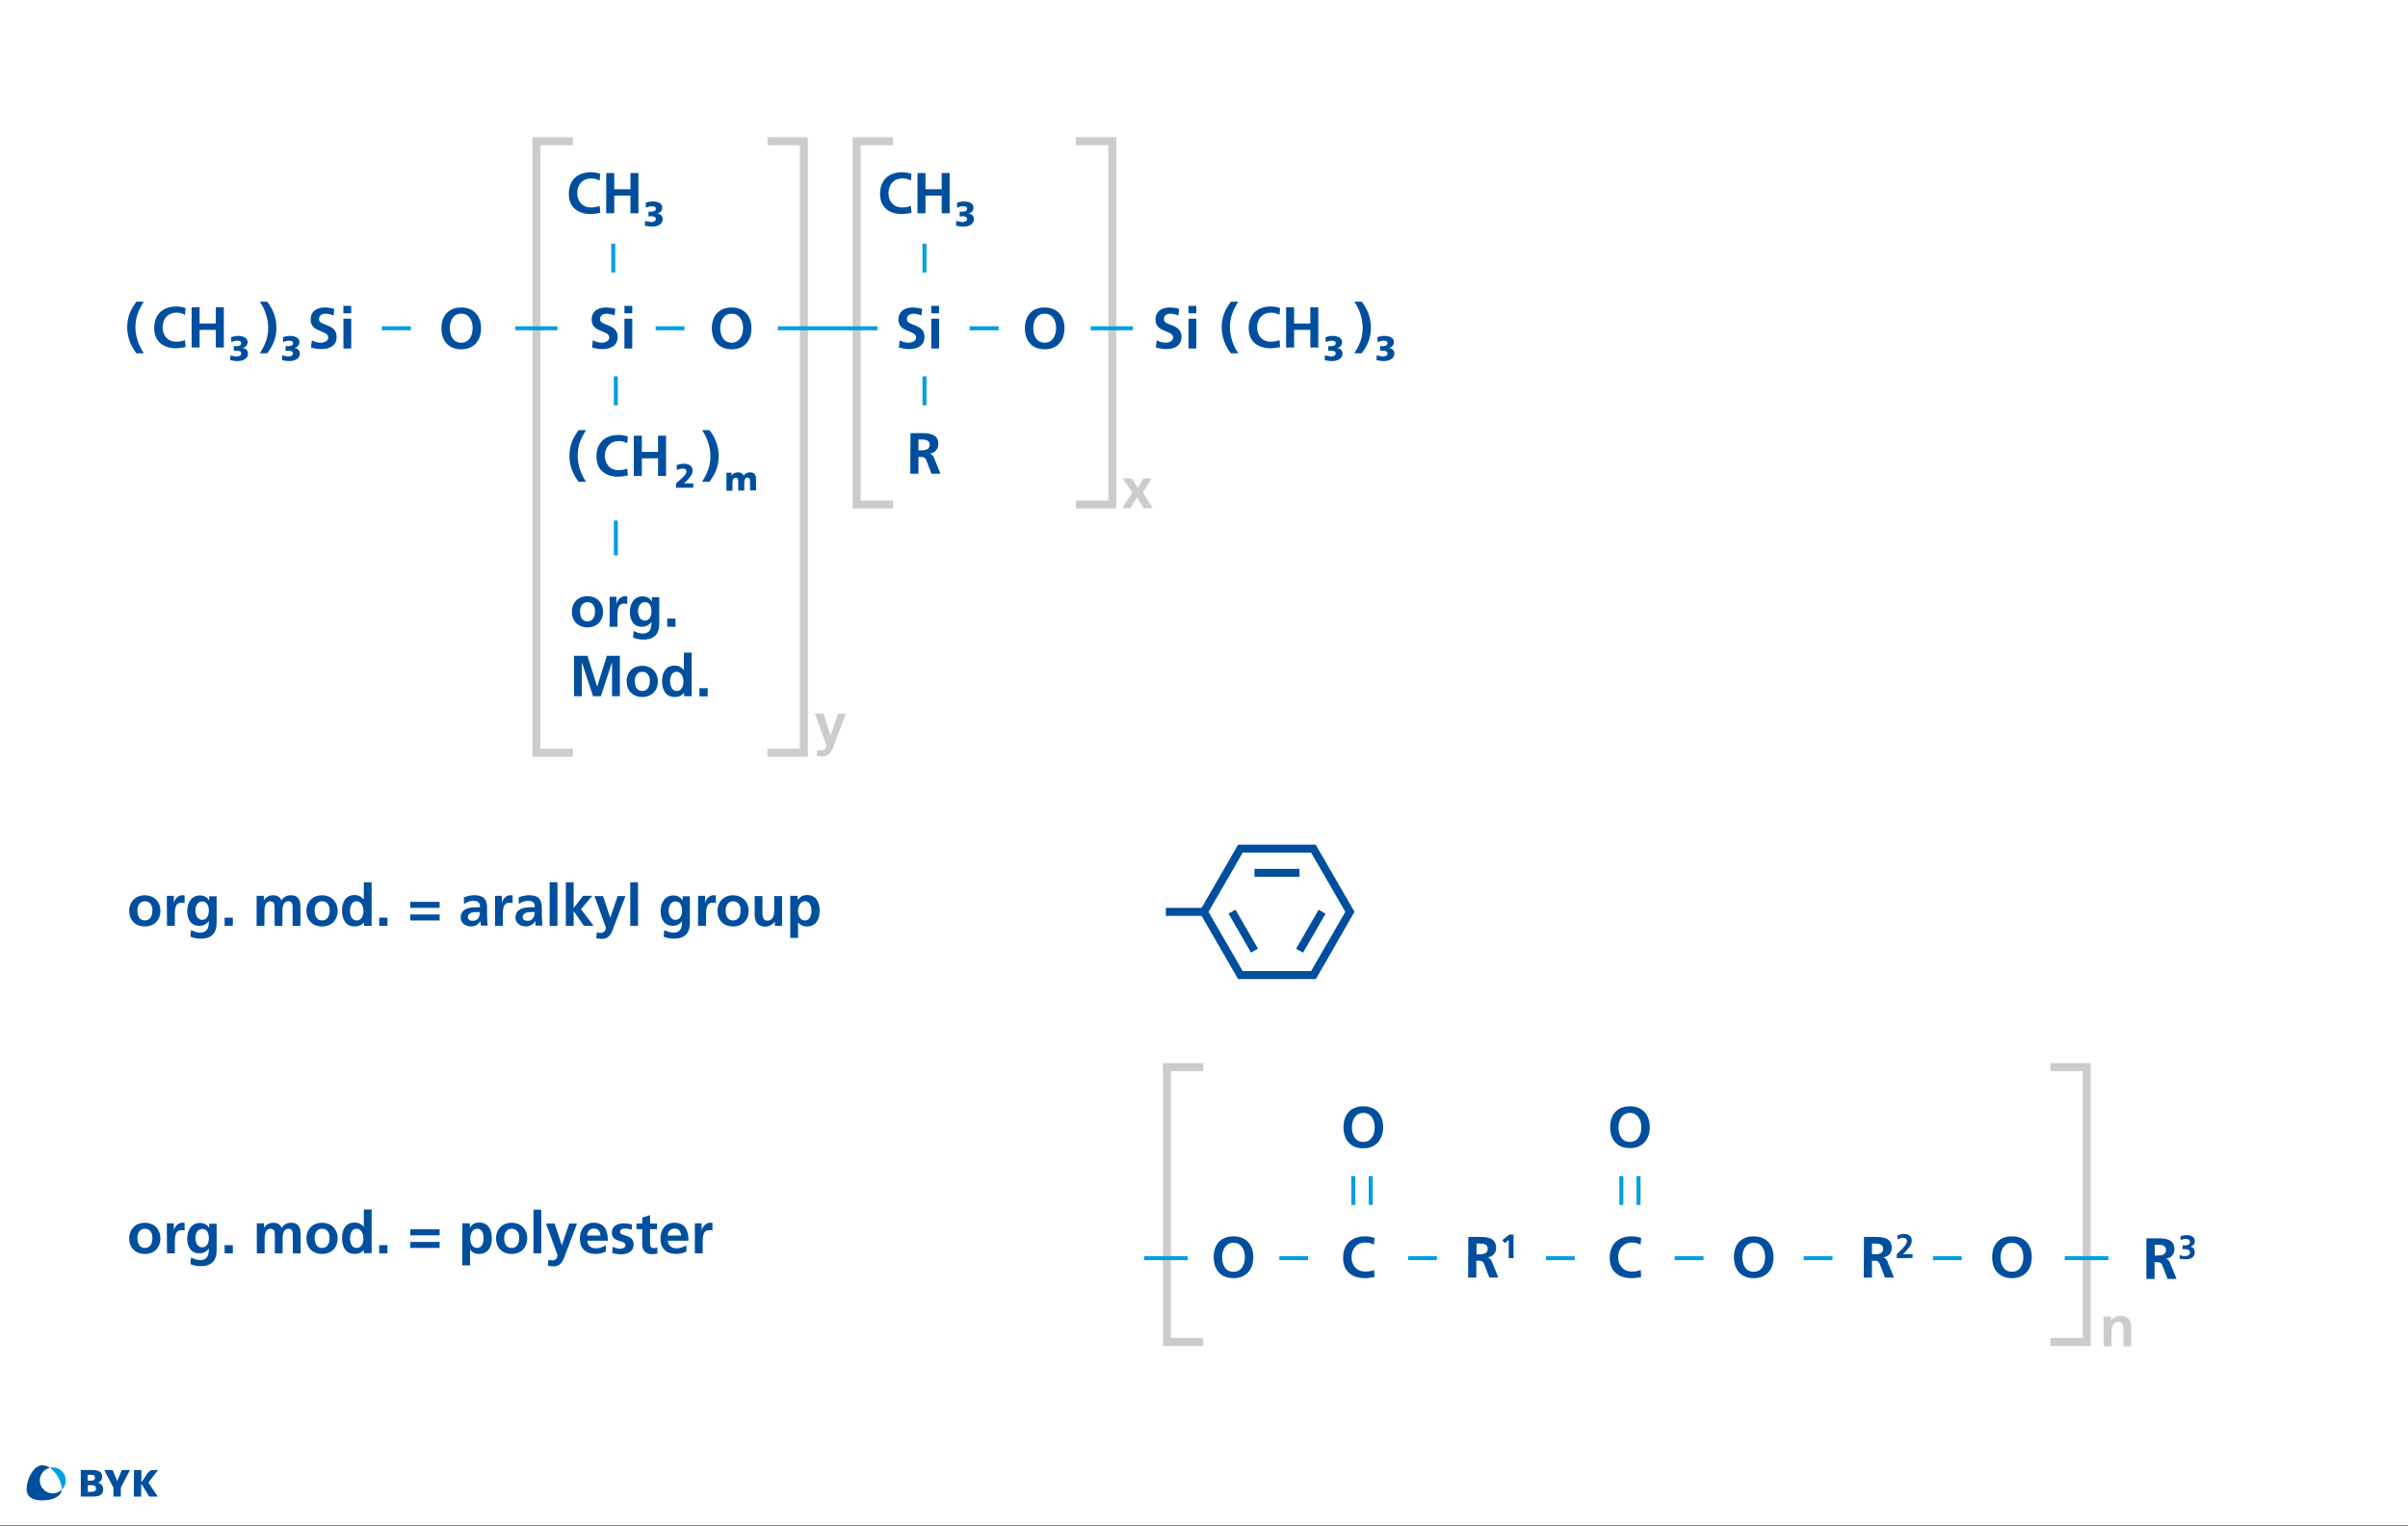<?xml version="1.0" encoding="UTF-8"?>
<svg xmlns="http://www.w3.org/2000/svg" xmlns:xlink="http://www.w3.org/1999/xlink" version="1.1" id="Eintritt_Defoamer" x="0px" y="0px" viewBox="0 0 1203.9 763" style="enable-background:new 0 0 1203.9 763;" xml:space="preserve">
<rect x="0" y="0" width="1203.9" height="763" fill="#333333" stroke="none"/>
<style type="text/css">
	.st0{fill:#FFFFFF;}
	.st1{fill:#004E9E;}
	.st2{opacity:0.2;enable-background:new    ;}
	.st3{fill:#009EE3;}
	.st4{opacity:0.2;}
	.st5{fill:none;}
	.st6{fill:#004F9E;}
	.st7{fill:#009EE2;}
</style>
<g>
	<rect y="0" class="st0" width="1204.7" height="762.5"></rect>
</g>
<g>
	<rect x="33.5" y="39.1" class="st0" width="703.4" height="353.3"></rect>
</g>
<g>
	<rect x="33.5" y="407.5" class="st0" width="703.4" height="93"></rect>
</g>
<g>
	<rect x="33.5" y="514.7" class="st0" width="1088.9" height="172.5"></rect>
</g>
<g>
	<path class="st1" d="M72.4,611.2c4.4,0,7.8,3,7.8,7.9c0,4.3-2.9,7.7-7.8,7.7s-7.8-3.4-7.8-7.7C64.6,614.2,68,611.2,72.4,611.2z    M72.4,623.8c3,0,3.8-2.7,3.8-5.2c0-2.3-1.2-4.4-3.8-4.4c-2.5,0-3.7,2.2-3.7,4.4C68.7,621.1,69.5,623.8,72.4,623.8z"></path>
	<path class="st1" d="M83.4,611.5h3.5v3.4H87c0.2-1.4,1.8-3.7,4.1-3.7c0.4,0,0.8,0,1.2,0.1v3.9c-0.3-0.2-1-0.3-1.7-0.3   c-3.2,0-3.2,3.9-3.2,6.1v5.5h-3.9L83.4,611.5L83.4,611.5z"></path>
	<path class="st1" d="M108.3,611.5V625c0,4.1-1.6,7.9-7.9,7.9c-1.5,0-3.3-0.2-5.2-1l0.3-3.3c1.2,0.6,3.1,1.3,4.4,1.3   c4.3,0,4.5-3.2,4.5-5.8h-0.1c-0.7,1.3-2.5,2.4-4.6,2.4c-4.4,0-6.1-3.5-6.1-7.5c0-3.6,1.9-7.7,6.3-7.7c2,0,3.5,0.7,4.6,2.4h0.1v-2   h3.7C108.3,611.7,108.3,611.5,108.3,611.5z M104.4,618.9c0-2.6-1-4.6-3.2-4.6c-2.6,0-3.5,2.4-3.5,4.7c0,2,1.1,4.5,3.3,4.5   C103.4,623.5,104.4,621.4,104.4,618.9z"></path>
	<path class="st1" d="M112.3,622.4h4.1v4.1h-4.1V622.4z"></path>
	<path class="st1" d="M128.4,611.5h3.6v2.1h0.1c1.2-1.8,3-2.4,4.4-2.4c2.1,0,3.6,0.8,4.4,2.6c0.9-1.8,2.8-2.6,4.7-2.6   c3.7,0,4.7,2.5,4.7,5.9v9.4h-3.9v-8.9c0-1.4,0-3.4-2.2-3.4c-2.6,0-2.9,3.1-2.9,5v7.3h-3.9v-8.9c0-1.4,0-3.4-2.2-3.4   c-2.6,0-2.9,3.1-2.9,5v7.3h-3.9L128.4,611.5L128.4,611.5z"></path>
	<path class="st1" d="M161,611.2c4.4,0,7.8,3,7.8,7.9c0,4.3-2.9,7.7-7.8,7.7c-4.9,0-7.8-3.4-7.8-7.7   C153.2,614.2,156.6,611.2,161,611.2z M161,623.8c3,0,3.8-2.7,3.8-5.2c0-2.3-1.2-4.4-3.8-4.4c-2.5,0-3.7,2.2-3.7,4.4   C157.3,621.1,158.1,623.8,161,623.8z"></path>
	<path class="st1" d="M181.9,624.8L181.9,624.8c-1.2,1.5-2.8,2-4.6,2c-4.6,0-6.3-3.8-6.3-7.9c0-4.1,1.7-7.8,6.3-7.8   c1.9,0,3.3,0.7,4.5,2.1h0.1v-8.6h3.9v21.8H182L181.9,624.8L181.9,624.8z M178.3,623.8c2.6,0,3.4-2.7,3.4-4.8s-1-4.8-3.5-4.8   S175,617,175,619S175.7,623.8,178.3,623.8z"></path>
	<path class="st1" d="M189.6,622.4h4.1v4.1h-4.1V622.4z"></path>
	<path class="st1" d="M219.8,617.5h-14.7v-3h14.7V617.5z M219.8,623.8h-14.7v-3h14.7V623.8z"></path>
	<path class="st1" d="M231.2,611.5h3.7v2.1h0.1c0.9-1.5,2.3-2.5,4.6-2.5c4.6,0,6.3,3.7,6.3,7.8s-1.7,7.9-6.4,7.9   c-1.7,0-3-0.4-4.4-2.1H235v7.8h-3.9L231.2,611.5L231.2,611.5z M235.1,619c0,2.1,0.8,4.8,3.4,4.8c2.6,0,3.3-2.8,3.3-4.8   s-0.7-4.8-3.2-4.8S235.1,616.9,235.1,619z"></path>
	<path class="st1" d="M255.8,611.2c4.4,0,7.8,3,7.8,7.9c0,4.3-2.9,7.7-7.8,7.7c-4.9,0-7.8-3.4-7.8-7.7   C248,614.2,251.4,611.2,255.8,611.2z M255.8,623.8c3,0,3.8-2.7,3.8-5.2c0-2.3-1.2-4.4-3.8-4.4c-2.5,0-3.7,2.2-3.7,4.4   C252,621.1,252.8,623.8,255.8,623.8z"></path>
	<path class="st1" d="M266.7,604.7h3.9v21.8h-3.9V604.7z"></path>
	<path class="st1" d="M280.9,622.5L280.9,622.5l3.7-10.9h3.9l-5.6,14.8c-1.2,3.3-2.1,6.6-6.2,6.6c-0.9,0-1.9-0.1-2.8-0.4l0.3-2.9   c0.5,0.2,1,0.3,2,0.3c1.6,0,2.5-1.1,2.5-2.7l-5.7-15.7h4.3L280.9,622.5z"></path>
	<path class="st1" d="M302.8,625.6c-1.4,0.8-3,1.2-5.1,1.2c-4.9,0-7.8-2.8-7.8-7.7c0-4.3,2.3-7.9,6.9-7.9c5.5,0,7.1,3.8,7.1,9h-10.3   c0.2,2.4,1.9,3.8,4.3,3.8c1.9,0,3.5-0.7,5-1.5v3.1L302.8,625.6L302.8,625.6z M300.2,617.6c-0.1-1.9-1-3.5-3.2-3.5s-3.3,1.5-3.5,3.5   H300.2z"></path>
	<path class="st1" d="M315.8,614.7c-1.2-0.4-2.1-0.6-3.5-0.6c-1,0-2.3,0.4-2.3,1.7c0,2.4,6.8,0.9,6.8,6.3c0,3.5-3.1,4.9-6.3,4.9   c-1.5,0-3-0.3-4.4-0.6l0.2-3.2c1.2,0.6,2.5,1,3.8,1c1,0,2.6-0.4,2.6-1.8c0-2.9-6.8-0.9-6.8-6.3c0-3.2,2.8-4.6,5.9-4.6   c1.8,0,3,0.3,4.2,0.6L315.8,614.7z"></path>
	<path class="st1" d="M321.1,614.4h-2.9v-2.8h2.9v-3l3.9-1.2v4.2h3.5v2.8H325v7c0,1.3,0.3,2.5,1.8,2.5c0.7,0,1.4-0.1,1.8-0.4   l0.1,3.1c-0.8,0.2-1.7,0.3-2.9,0.3c-3,0-4.7-1.9-4.7-4.8L321.1,614.4L321.1,614.4z"></path>
	<path class="st1" d="M343.1,625.6c-1.4,0.8-3,1.2-5.1,1.2c-4.9,0-7.8-2.8-7.8-7.7c0-4.3,2.3-7.9,6.9-7.9c5.5,0,7.1,3.8,7.1,9h-10.3   c0.2,2.4,1.9,3.8,4.3,3.8c1.9,0,3.5-0.7,5-1.5v3.1L343.1,625.6L343.1,625.6z M340.5,617.6c-0.1-1.9-1-3.5-3.2-3.5s-3.3,1.5-3.5,3.5   H340.5z"></path>
	<path class="st1" d="M347.3,611.5h3.5v3.4h0.1c0.2-1.4,1.8-3.7,4.1-3.7c0.4,0,0.8,0,1.2,0.1v3.9c-0.3-0.2-1-0.3-1.7-0.3   c-3.2,0-3.2,3.9-3.2,6.1v5.5h-3.9v-15H347.3z"></path>
</g>
<g>
	<g>
		<path class="st1" d="M455.7,106.4c-1.5,0.3-3.1,0.5-4.6,0.6c-6.5,0-11.1-3.3-11.1-10.1s4.2-10.8,11.1-10.8c1.6,0,3.1,0.3,4.6,0.8    l-0.3,3.4c-1.3-0.8-2.9-1.2-4.4-1.1c-4.2,0-6.8,3.2-6.8,7.3s2.5,7.2,6.8,7.2c1.5,0,3-0.2,4.4-0.8L455.7,106.4z"></path>
	</g>
	<g>
		<path class="st1" d="M458.7,86.5h4v8.1h8.1v-8.1h4v20.1h-4v-8.8h-8.1v8.8h-4V86.5z"></path>
	</g>
	<g>
		<path class="st1" d="M478.4,101.4c1.2-0.5,2.4-0.7,3.7-0.7c1.8,0,4.6,0.7,4.6,3c0.1,1.5-1,2.7-2.4,3v0.1c1.4,0,2.6,1.2,2.6,2.6    c0,0.1,0,0.1,0,0.2c0,2.7-2.9,3.7-5.3,3.7c-1.2,0-2.4-0.2-3.6-0.5l0.1-2.4c1,0.3,2,0.5,3.1,0.6c1.1,0,2.3-0.5,2.3-1.5    s-1-1.4-2.1-1.4c-0.5,0-1.1,0-1.6,0.1v-2.4h1.7c0.8,0,2-0.4,2-1.4s-0.8-1.3-1.8-1.3c-1.1,0-2.2,0.2-3.1,0.8L478.4,101.4z"></path>
	</g>
</g>
<g>
	<path class="st1" d="M307.3,157.7c-1.3-0.5-2.7-0.9-4.1-0.9s-3.2,0.6-3.2,2.8c0,3.5,8.8,2,8.8,8.8c0,4.4-3.5,6.1-7.6,6.1   c-1.8,0-3.5-0.3-5.2-0.8l0.4-3.6c1.4,0.8,3,1.2,4.6,1.2c1.5,0,3.6-0.8,3.6-2.6c0-3.8-8.8-2.3-8.8-8.9c0-4.5,3.5-6.1,7-6.1   c1.6,0,3.2,0.2,4.8,0.7L307.3,157.7z"></path>
</g>
<g>
	<path class="st1" d="M312.2,152.9h3.9v3.7h-3.9V152.9z M312.2,159.3h3.9v14.9h-3.9V159.3z"></path>
</g>
<g>
	<path class="st1" d="M460.7,157.7c-1.3-0.5-2.7-0.9-4.1-0.9s-3.2,0.6-3.2,2.8c0,3.5,8.8,2,8.8,8.8c0,4.4-3.5,6.1-7.6,6.1   c-1.8,0-3.5-0.3-5.2-0.8l0.4-3.6c1.4,0.8,3,1.2,4.6,1.2c1.5,0,3.6-0.8,3.6-2.6c0-3.8-8.8-2.3-8.8-8.9c0-4.5,3.5-6.1,7-6.1   c1.6,0,3.2,0.2,4.8,0.7L460.7,157.7z"></path>
</g>
<g>
	<path class="st1" d="M465.6,152.9h3.9v3.7h-3.9V152.9z M465.6,159.3h3.9v14.9h-3.9V159.3z"></path>
</g>
<g>
	<path class="st1" d="M365.8,153.7c6.3,0,9.9,4.3,9.9,10.4s-3.5,10.5-9.9,10.5s-9.9-4.3-9.9-10.5S359.4,153.7,365.8,153.7z    M365.8,171.3c4.1,0,5.7-3.7,5.7-7.3s-1.6-7.2-5.7-7.2s-5.7,3.6-5.7,7.2S361.6,171.3,365.8,171.3L365.8,171.3z"></path>
</g>
<g>
	<path class="st1" d="M522.3,153.7c6.3,0,9.9,4.3,9.9,10.4s-3.5,10.5-9.9,10.5s-9.9-4.3-9.9-10.5S515.9,153.7,522.3,153.7z    M522.3,171.3c4.1,0,5.7-3.7,5.7-7.3s-1.6-7.2-5.7-7.2s-5.7,3.6-5.7,7.2S518.1,171.3,522.3,171.3L522.3,171.3z"></path>
</g>
<g class="st2">
	<path d="M561.3,239.1h4.6l2.9,4.8l2.9-4.8h4.1l-4.4,7.1l5,7.8h-4.6l-3.3-5.5l-3.3,5.5H561l5.1-7.8L561.3,239.1z"></path>
</g>
<g>
	<path class="st1" d="M640,173.5c-1.5,0.3-3.1,0.5-4.6,0.6c-6.5,0-11.1-3.3-11.1-10.1s4.2-10.8,11.1-10.8c1.6,0,3.1,0.3,4.6,0.8   l-0.3,3.4c-1.3-0.8-2.9-1.2-4.4-1.1c-4.2,0-6.8,3.2-6.8,7.3s2.5,7.2,6.8,7.2c1.5,0,3-0.2,4.4-0.8L640,173.5z"></path>
</g>
<g>
	<path class="st1" d="M643,153.6h4v8.1h8.1v-8.1h4v20.1h-4v-8.8H647v8.8h-4V153.6z"></path>
</g>
<g>
	<path class="st1" d="M662.7,168.6c1.2-0.5,2.4-0.7,3.7-0.7c1.8,0,4.6,0.7,4.6,3c0.1,1.5-1,2.7-2.4,3v0.1c1.4,0,2.6,1.2,2.6,2.6   c0,0.1,0,0.1,0,0.2c0,2.7-2.9,3.7-5.3,3.7c-1.2,0-2.4-0.2-3.6-0.5l0.1-2.4c1,0.3,2,0.5,3.1,0.6c1.1,0,2.3-0.5,2.3-1.5   s-1-1.4-2.1-1.4c-0.5,0-1.1,0-1.6,0.1V173h1.7c0.8,0,2-0.4,2-1.4s-0.8-1.3-1.8-1.3c-1.1,0-2.2,0.2-3.1,0.8L662.7,168.6z"></path>
</g>
<g>
	<path class="st1" d="M688.6,168.6c1.2-0.5,2.4-0.7,3.7-0.7c1.8,0,4.6,0.7,4.6,3c0.1,1.5-1,2.7-2.4,3v0.1c1.4,0,2.6,1.2,2.6,2.6   c0,0.1,0,0.1,0,0.2c0,2.7-2.9,3.7-5.3,3.7c-1.2,0-2.4-0.2-3.6-0.5l0.1-2.4c1,0.3,2,0.5,3.1,0.6c1.1,0,2.3-0.5,2.3-1.5   s-1-1.4-2.1-1.4c-0.5,0-1.1,0-1.6,0.1V173h1.7c0.8,0,2-0.4,2-1.4s-0.8-1.3-1.8-1.3c-1.1,0-2.2,0.2-3.1,0.8L688.6,168.6z"></path>
</g>
<g>
	<path class="st1" d="M589.2,157.7c-1.3-0.5-2.7-0.9-4.1-0.9c-1.4,0-3.2,0.6-3.2,2.8c0,3.5,8.8,2,8.8,8.8c0,4.4-3.5,6.1-7.6,6.1   c-1.8,0-3.5-0.3-5.2-0.8l0.4-3.6c1.4,0.8,3,1.2,4.6,1.2c1.5,0,3.6-0.8,3.6-2.6c0-3.8-8.8-2.3-8.8-8.9c0-4.5,3.5-6.1,7-6.1   c1.6,0,3.2,0.2,4.8,0.7L589.2,157.7z"></path>
</g>
<g>
	<path class="st1" d="M594.2,152.9h3.9v3.7h-3.9V152.9z M594.2,159.3h3.9v14.9h-3.9V159.3z"></path>
</g>
<g>
	<path class="st1" d="M619.1,150.8c-2.5,4-4.2,7.6-4.2,12.9c0.1,4.6,1.6,9.1,4.2,12.9h-3.7c-2.9-3.7-4.6-8.2-4.6-12.9   c0-5.3,1.7-9,4.6-12.9H619.1z"></path>
</g>
<g>
	<path class="st1" d="M677.1,176.6c2.5-4,4.2-7.6,4.2-12.9c-0.1-4.6-1.6-9.1-4.2-12.9h3.7c2.9,3.7,4.6,8.2,4.6,12.9   c0,5.3-1.7,9-4.6,12.9H677.1z"></path>
</g>
<g>
	<path class="st1" d="M92.8,173.5c-1.5,0.3-3.1,0.5-4.6,0.6c-6.5,0-11.1-3.3-11.1-10.1s4.2-10.8,11.1-10.8c1.6,0,3.1,0.3,4.6,0.8   l-0.3,3.4c-1.3-0.8-2.9-1.2-4.4-1.1c-4.2,0-6.8,3.2-6.8,7.3s2.5,7.2,6.8,7.2c1.5,0,3-0.2,4.4-0.8L92.8,173.5z"></path>
</g>
<g>
	<path class="st1" d="M95.8,153.6h4v8.1h8.1v-8.1h4v20.1h-4v-8.8h-8.1v8.8h-4V153.6z"></path>
</g>
<g>
	<path class="st1" d="M115.5,168.6c1.2-0.5,2.4-0.7,3.7-0.7c1.8,0,4.6,0.7,4.6,3c0.1,1.5-1,2.7-2.4,3v0.1c1.4,0,2.6,1.2,2.6,2.6   c0,0.1,0,0.1,0,0.2c0,2.7-2.9,3.7-5.3,3.7c-1.2,0-2.4-0.2-3.6-0.5l0.1-2.4c1,0.3,2,0.5,3.1,0.6c1.1,0,2.3-0.5,2.3-1.5   s-1-1.4-2.1-1.4c-0.5,0-1.1,0-1.6,0.1V173h1.7c0.8,0,2-0.4,2-1.4s-0.8-1.3-1.8-1.3c-1.1,0-2.2,0.2-3.1,0.8L115.5,168.6z"></path>
</g>
<g>
	<path class="st1" d="M141.4,168.6c1.2-0.5,2.4-0.7,3.7-0.7c1.8,0,4.6,0.7,4.6,3c0.1,1.5-1,2.7-2.4,3v0.1c1.4,0,2.6,1.2,2.6,2.6   c0,0.1,0,0.1,0,0.2c0,2.7-2.9,3.7-5.3,3.7c-1.2,0-2.4-0.2-3.6-0.5l0.1-2.4c1,0.3,2,0.5,3.1,0.6c1.1,0,2.3-0.5,2.3-1.5   s-1-1.4-2.1-1.4c-0.5,0-1.1,0-1.6,0.1V173h1.7c0.8,0,2-0.4,2-1.4s-0.8-1.3-1.8-1.3c-1.1,0-2.2,0.2-3.1,0.8L141.4,168.6z"></path>
</g>
<g>
	<path class="st1" d="M71.9,150.8c-2.5,4-4.2,7.6-4.2,12.9c0.1,4.6,1.6,9.1,4.2,12.9h-3.7c-2.9-3.7-4.6-8.2-4.6-12.9   c0-5.3,1.7-9,4.6-12.9H71.9z"></path>
</g>
<g>
	<path class="st1" d="M129.9,176.6c2.5-4,4.2-7.6,4.2-12.9c-0.1-4.6-1.6-9.1-4.2-12.9h3.7c2.9,3.7,4.6,8.2,4.6,12.9   c0,5.3-1.7,9-4.6,12.9H129.9z"></path>
</g>
<g>
	<path class="st1" d="M313.9,237.7c-1.5,0.3-3.1,0.5-4.6,0.6c-6.5,0-11.1-3.3-11.1-10.1s4.2-10.8,11.1-10.8c1.6,0,3.1,0.3,4.6,0.8   l-0.3,3.4c-1.3-0.8-2.9-1.2-4.4-1.1c-4.2,0-6.8,3.2-6.8,7.3s2.5,7.2,6.8,7.2c1.5,0,3-0.2,4.4-0.8L313.9,237.7z"></path>
</g>
<g>
	<path class="st1" d="M316.9,217.8h4v8.1h8.1v-8.1h4v20.1h-4v-8.8h-8.1v8.8h-4V217.8z"></path>
</g>
<g>
	<path class="st1" d="M293,215c-2.5,4-4.2,7.6-4.2,12.9c0.1,4.6,1.6,9.1,4.2,12.9h-3.7c-2.9-3.7-4.6-8.2-4.6-12.9   c0-5.3,1.7-9,4.6-12.9H293z"></path>
</g>
<g>
	<path class="st1" d="M351,240.8c2.5-4,4.2-7.6,4.2-12.9c-0.1-4.6-1.6-9.1-4.2-12.9h3.7c2.9,3.7,4.6,8.2,4.6,12.9   c0,5.3-1.7,9-4.6,12.9H351z"></path>
</g>
<g class="st2">
	<polygon points="446.5,254.2 426.3,254.2 426.3,68.6 446.5,68.6 446.5,72.6 430.3,72.6 430.3,250.2 446.5,250.2  "></polygon>
</g>
<g class="st2">
	<polygon points="558.1,254.2 537.9,254.2 537.9,250.2 554.1,250.2 554.1,72.6 537.9,72.6 537.9,68.6 558.1,68.6  "></polygon>
</g>
<g class="st2">
	<polygon points="286.4,378.3 266.2,378.3 266.2,68.6 286.4,68.6 286.4,72.6 270.2,72.6 270.2,374.3 286.4,374.3  "></polygon>
</g>
<g class="st2">
	<polygon points="403.9,378.3 383.7,378.3 383.7,374.3 399.9,374.3 399.9,72.6 383.7,72.6 383.7,68.6 403.9,68.6  "></polygon>
</g>
<g>
	<rect x="327.8" y="163.1" class="st3" width="14.4" height="2"></rect>
</g>
<g>
	<rect x="639.6" y="627.9" class="st3" width="14.4" height="2"></rect>
</g>
<g>
	<rect x="837.3" y="627.9" class="st3" width="14.4" height="2"></rect>
</g>
<g>
	<rect x="675.6" y="587.9" class="st3" width="2" height="14.4"></rect>
</g>
<g>
	<rect x="684.3" y="587.9" class="st3" width="2" height="14.4"></rect>
</g>
<g>
	<rect x="809.6" y="587.9" class="st3" width="2" height="14.4"></rect>
</g>
<g>
	<rect x="818.2" y="587.9" class="st3" width="2" height="14.4"></rect>
</g>
<g>
	<rect x="484.8" y="163.1" class="st3" width="14.5" height="2"></rect>
</g>
<g>
	<path class="st1" d="M166.8,157.7c-1.3-0.5-2.7-0.9-4.1-0.9c-1.4,0-3.2,0.6-3.2,2.8c0,3.5,8.8,2,8.8,8.8c0,4.4-3.5,6.1-7.6,6.1   c-1.8,0-3.5-0.3-5.2-0.8l0.4-3.6c1.4,0.8,3,1.2,4.6,1.2c1.5,0,3.6-0.8,3.6-2.6c0-3.8-8.8-2.3-8.8-8.9c0-4.5,3.5-6.1,7-6.1   c1.6,0,3.2,0.2,4.8,0.7L166.8,157.7z"></path>
</g>
<g>
	<path class="st1" d="M171.7,152.9h3.9v3.7h-3.9V152.9z M171.7,159.3h3.9v14.9h-3.9V159.3z"></path>
</g>
<g>
	<path class="st1" d="M230.6,153.7c6.3,0,9.9,4.3,9.9,10.4s-3.5,10.5-9.9,10.5s-9.9-4.3-9.9-10.5S224.2,153.7,230.6,153.7z    M230.6,171.3c4.1,0,5.7-3.7,5.7-7.3s-1.6-7.2-5.7-7.2s-5.7,3.6-5.7,7.2S226.4,171.3,230.6,171.3L230.6,171.3z"></path>
</g>
<g>
	<rect x="190.9" y="163.1" class="st3" width="14.5" height="2"></rect>
</g>
<g>
	<rect x="461.2" y="121.8" class="st3" width="2" height="14.4"></rect>
</g>
<g>
	<g>
		<path class="st1" d="M300.1,106.4c-1.5,0.3-3.1,0.5-4.6,0.6c-6.5,0-11.1-3.3-11.1-10.1s4.2-10.8,11.1-10.8c1.6,0,3.1,0.3,4.6,0.8    l-0.3,3.4c-1.3-0.8-2.9-1.2-4.4-1.1c-4.2,0-6.8,3.2-6.8,7.3s2.5,7.2,6.8,7.2c1.5,0,3-0.2,4.4-0.8L300.1,106.4z"></path>
	</g>
	<g>
		<path class="st1" d="M303.1,86.5h4v8.1h8.1v-8.1h4v20.1h-4v-8.8h-8.1v8.8h-4V86.5z"></path>
	</g>
	<g>
		<path class="st1" d="M322.8,101.4c1.2-0.5,2.4-0.7,3.7-0.7c1.8,0,4.6,0.7,4.6,3c0.1,1.5-1,2.7-2.4,3v0.1c1.4,0,2.6,1.2,2.6,2.6    c0,0.1,0,0.1,0,0.2c0,2.7-2.9,3.7-5.3,3.7c-1.2,0-2.4-0.2-3.6-0.5l0.1-2.4c1,0.3,2,0.5,3.1,0.6c1.1,0,2.3-0.5,2.3-1.5    s-1-1.4-2.1-1.4c-0.5,0-1.1,0-1.6,0.1v-2.4h1.7c0.8,0,2-0.4,2-1.4s-0.8-1.3-1.8-1.3c-1.1,0-2.2,0.2-3.1,0.8L322.8,101.4z"></path>
	</g>
</g>
<g>
	<rect x="305.6" y="121.8" class="st3" width="2" height="14.4"></rect>
</g>
<g>
	<rect x="461.2" y="188.1" class="st3" width="2" height="14.5"></rect>
</g>
<g>
	<rect x="306.9" y="188.1" class="st3" width="2" height="14.5"></rect>
</g>
<g>
	<rect x="306.9" y="260.2" class="st3" width="2" height="17.4"></rect>
</g>
<g>
	<rect x="388.9" y="163.1" class="st3" width="49.8" height="2"></rect>
</g>
<g>
	<rect x="545.3" y="163.1" class="st3" width="21.1" height="2"></rect>
</g>
<g>
	<rect x="257.6" y="163.1" class="st3" width="21.1" height="2"></rect>
</g>
<g>
	<path class="st1" d="M455.2,216.5h4.4c4.4,0,9.5-0.1,9.5,5.5c0,2.4-1.6,4.4-4.2,4.7v0.1c1.1,0.1,1.7,1.2,2.1,2.1l3.2,7.9h-4.5   l-2.4-6.3c-0.6-1.5-1.1-2.1-2.8-2.1h-1.3v8.4h-4.1L455.2,216.5L455.2,216.5z M459.2,225.1h1.3c2,0,4.3-0.3,4.3-2.8   c0-2.4-2.3-2.6-4.3-2.6h-1.3V225.1z"></path>
</g>
<g>
	<path class="st1" d="M616.7,618c6.4,0,9.9,4.3,9.9,10.4s-3.5,10.5-9.9,10.5c-6.5,0-9.9-4.3-9.9-10.5S610.2,618,616.7,618z    M616.7,635.7c4.1,0,5.7-3.7,5.7-7.3s-1.7-7.2-5.7-7.2s-5.7,3.7-5.7,7.2C611,632.1,612.5,635.7,616.7,635.7z"></path>
</g>
<g>
	<path class="st1" d="M687.2,638.3c-1.5,0.3-3.1,0.6-4.6,0.6c-6.6,0-11.1-3.3-11.1-10.1c0-6.9,4.2-10.8,11.1-10.8   c1.3,0,3.1,0.3,4.6,0.8l-0.3,3.4c-1.5-0.9-2.9-1.1-4.4-1.1c-4.2,0-6.8,3.2-6.8,7.3s2.6,7.2,6.9,7.2c1.6,0,3.5-0.3,4.4-0.8   L687.2,638.3z"></path>
</g>
<g>
	<rect x="704" y="627.9" class="st3" width="14.4" height="2"></rect>
</g>
<g>
	<path class="st1" d="M734.1,618.3h4.4c4.4,0,9.5-0.1,9.5,5.5c0,2.4-1.6,4.4-4.2,4.7v0.1c1.1,0.1,1.7,1.2,2.1,2.1l3.2,7.9h-4.5   l-2.4-6.3c-0.6-1.5-1.1-2.1-2.8-2.1h-1.3v8.4H734L734.1,618.3L734.1,618.3z M738.2,627h1.3c2,0,4.3-0.3,4.3-2.8   c0-2.4-2.3-2.6-4.3-2.6h-1.3V627z"></path>
	<path class="st1" d="M754.6,617.1h2.1v11.8h-2.4v-9.1l-2,1.6l-1.2-1.5L754.6,617.1z"></path>
</g>
<g>
	<path class="st1" d="M876.8,618c6.4,0,9.9,4.3,9.9,10.4s-3.5,10.5-9.9,10.5c-6.5,0-9.9-4.3-9.9-10.5   C866.9,622.2,870.3,618,876.8,618z M876.8,635.7c4.1,0,5.7-3.7,5.7-7.3s-1.7-7.2-5.7-7.2s-5.7,3.7-5.7,7.2   C871.1,632.1,872.6,635.7,876.8,635.7z"></path>
</g>
<g>
	<rect x="966.4" y="627.9" class="st3" width="14.4" height="2"></rect>
</g>
<g>
	<path class="st1" d="M1005.9,618c6.4,0,9.9,4.3,9.9,10.4s-3.5,10.5-9.9,10.5c-6.5,0-9.9-4.3-9.9-10.5S999.4,618,1005.9,618z    M1005.9,635.7c4.1,0,5.7-3.7,5.7-7.3s-1.7-7.2-5.7-7.2s-5.7,3.7-5.7,7.2C1000.2,632.1,1001.7,635.7,1005.9,635.7z"></path>
</g>
<g>
	<rect x="901.8" y="627.9" class="st3" width="14.4" height="2"></rect>
</g>
<g>
	<path class="st1" d="M931.9,618.3h4.4c4.4,0,9.5-0.1,9.5,5.5c0,2.4-1.6,4.4-4.2,4.7v0.1c1.1,0.1,1.7,1.2,2.1,2.1l3.2,7.9h-4.5   l-2.4-6.3c-0.6-1.5-1.1-2.1-2.8-2.1h-1.3v8.4h-4.1L931.9,618.3L931.9,618.3z M935.9,627h1.3c2,0,4.3-0.3,4.3-2.8   c0-2.4-2.3-2.6-4.3-2.6h-1.3V627z"></path>
	<path class="st1" d="M948.3,628.9v-2c1.1-1.1,5.1-4.4,5.1-6.6c0-1.1-1-1.6-1.9-1.6c-1,0-1.9,0.4-2.7,0.9l-0.2-2   c1.1-0.5,2.3-0.8,3.5-0.8c2.2,0,3.7,1.1,3.7,3.4c0,2.5-2.5,4.8-4.4,6.7h4.8v1.9L948.3,628.9L948.3,628.9z"></path>
</g>
<g>
	<path class="st1" d="M1073.2,619h4.4c4.4,0,9.5-0.1,9.5,5.5c0,2.4-1.6,4.4-4.2,4.7v0.1c1.1,0.1,1.7,1.2,2.1,2.1l3.2,7.9h-4.5   l-2.4-6.3c-0.6-1.5-1.1-2.1-2.8-2.1h-1.3v8.4h-4.1V619H1073.2z M1077.3,627.6h1.3c2,0,4.3-0.3,4.3-2.8c0-2.4-2.3-2.6-4.3-2.6h-1.3   V627.6z"></path>
	<path class="st1" d="M1089.8,627.4c0.8,0.3,1.7,0.5,2.6,0.5c1,0,2.5-0.5,2.5-1.7c0-1.4-1.1-1.8-2.6-1.8h-1.1v-1.9h1.1   c1.6,0,2.6-0.5,2.6-1.6c0-1.2-1-1.6-2-1.6c-0.9,0-1.8,0.2-2.7,0.6l-0.1-1.9c0.9-0.4,2.1-0.6,3.3-0.6c1.5,0,3.9,0.5,3.9,3   c0,1.6-1,2.4-2.2,2.8l0,0c1.5,0.2,2.2,1.4,2.2,2.8c0,2.8-2.6,3.5-4.5,3.5c-1,0-2.2-0.1-3.1-0.4L1089.8,627.4z"></path>
</g>
<g>
	<path class="st1" d="M681.6,553c6.4,0,9.9,4.3,9.9,10.4S688,574,681.6,574c-6.5,0-9.9-4.3-9.9-10.5   C671.7,557.2,675.2,553,681.6,553z M681.6,570.8c4.1,0,5.7-3.7,5.7-7.3s-1.7-7.2-5.7-7.2s-5.7,3.7-5.7,7.2   C675.9,567.1,677.4,570.8,681.6,570.8z"></path>
</g>
<g>
	<rect x="772.9" y="627.9" class="st3" width="14.4" height="2"></rect>
</g>
<g>
	<path class="st1" d="M820.5,638.3c-1.5,0.3-3.1,0.6-4.6,0.6c-6.6,0-11.1-3.3-11.1-10.1c0-6.9,4.2-10.8,11.1-10.8   c1.3,0,3.1,0.3,4.6,0.8l-0.3,3.4c-1.5-0.9-2.9-1.1-4.4-1.1c-4.2,0-6.8,3.2-6.8,7.3s2.6,7.2,6.9,7.2c1.6,0,3.5-0.3,4.4-0.8   L820.5,638.3z"></path>
</g>
<g>
	<path class="st1" d="M814.9,553c6.4,0,9.9,4.3,9.9,10.4s-3.5,10.5-9.9,10.5c-6.5,0-9.9-4.3-9.9-10.5S808.5,553,814.9,553z    M814.9,570.8c4.1,0,5.7-3.7,5.7-7.3s-1.7-7.2-5.7-7.2s-5.7,3.7-5.7,7.2C809.2,567.1,810.7,570.8,814.9,570.8z"></path>
</g>
<g>
	<path class="st1" d="M293.7,298c4.4,0,7.8,3,7.8,7.9c0,4.3-2.9,7.7-7.8,7.7s-7.8-3.4-7.8-7.7C285.9,300.9,289.3,298,293.7,298z    M293.7,310.6c3,0,3.8-2.7,3.8-5.2c0-2.3-1.2-4.4-3.8-4.4c-2.5,0-3.7,2.2-3.7,4.4C290,307.9,290.7,310.6,293.7,310.6z"></path>
	<path class="st1" d="M304.7,298.3h3.5v3.4h0.1c0.2-1.4,1.8-3.7,4.1-3.7c0.4,0,0.8,0,1.2,0.1v3.9c-0.3-0.2-1-0.3-1.7-0.3   c-3.2,0-3.2,3.9-3.2,6.1v5.5h-3.9v-15H304.7z"></path>
	<path class="st1" d="M329.6,298.3v13.5c0,4.1-1.6,7.9-7.9,7.9c-1.5,0-3.3-0.2-5.2-1l0.3-3.3c1.2,0.6,3.1,1.3,4.4,1.3   c4.3,0,4.5-3.2,4.5-5.8h-0.1c-0.7,1.3-2.5,2.4-4.6,2.4c-4.4,0-6.1-3.5-6.1-7.5c0-3.6,1.9-7.7,6.3-7.7c2,0,3.5,0.7,4.6,2.4h0.1v-2   h3.7L329.6,298.3L329.6,298.3z M325.7,305.6c0-2.6-1-4.6-3.2-4.6c-2.6,0-3.5,2.4-3.5,4.7c0,2,1.1,4.5,3.3,4.5   C324.7,310.2,325.7,308.1,325.7,305.6z"></path>
	<path class="st1" d="M333.6,309.2h4.1v4.1h-4.1V309.2z"></path>
	<path class="st1" d="M287.2,327.8h6.5l4.8,15.3h0.1l4.8-15.3h6.5V348H306v-16.7h-0.1l-5.5,16.7h-3.9l-5.5-16.7l-0.1,0.1V348H287   v-20.2H287.2z"></path>
	<path class="st1" d="M321.1,332.8c4.4,0,7.8,3,7.8,7.9c0,4.3-2.9,7.7-7.8,7.7s-7.8-3.4-7.8-7.7   C313.3,335.7,316.7,332.8,321.1,332.8z M321.1,345.4c3,0,3.8-2.7,3.8-5.2c0-2.3-1.2-4.4-3.8-4.4c-2.5,0-3.7,2.2-3.7,4.4   C317.3,342.7,318.1,345.4,321.1,345.4z"></path>
	<path class="st1" d="M341.9,346.4L341.9,346.4c-1.2,1.5-2.8,2-4.6,2c-4.6,0-6.3-3.8-6.3-7.9s1.7-7.8,6.3-7.8c1.9,0,3.3,0.7,4.5,2.1   h0.1v-8.6h3.9V348H342v-1.6H341.9z M338.3,345.4c2.6,0,3.4-2.7,3.4-4.8c0-2.1-1-4.8-3.5-4.8s-3.2,2.8-3.2,4.8   C335,342.6,335.8,345.4,338.3,345.4z"></path>
	<path class="st1" d="M349.7,344h4.1v4.1h-4.1V344z"></path>
</g>
<g>
	<path class="st1" d="M72.4,447.5c4.4,0,7.8,3,7.8,7.9c0,4.3-2.9,7.7-7.8,7.7s-7.8-3.4-7.8-7.7C64.6,450.5,68,447.5,72.4,447.5z    M72.4,460.1c3,0,3.8-2.7,3.8-5.2c0-2.3-1.2-4.4-3.8-4.4c-2.5,0-3.7,2.2-3.7,4.4C68.7,457.4,69.5,460.1,72.4,460.1z"></path>
	<path class="st1" d="M83.4,447.8h3.5v3.4H87c0.2-1.4,1.8-3.7,4.1-3.7c0.4,0,0.8,0,1.2,0.1v3.9c-0.3-0.2-1-0.3-1.7-0.3   c-3.2,0-3.2,3.9-3.2,6.1v5.5h-3.9L83.4,447.8L83.4,447.8z"></path>
	<path class="st1" d="M108.3,447.8v13.5c0,4.1-1.6,7.9-7.9,7.9c-1.5,0-3.3-0.2-5.2-1l0.3-3.3c1.2,0.6,3.1,1.3,4.4,1.3   c4.3,0,4.5-3.2,4.5-5.8h-0.1c-0.7,1.3-2.5,2.4-4.6,2.4c-4.4,0-6.1-3.5-6.1-7.5c0-3.6,1.9-7.7,6.3-7.7c2,0,3.5,0.7,4.6,2.4h0.1v-2   h3.7C108.3,448,108.3,447.8,108.3,447.8z M104.4,455.2c0-2.6-1-4.6-3.2-4.6c-2.6,0-3.5,2.4-3.5,4.7c0,2,1.1,4.5,3.3,4.5   C103.4,459.8,104.4,457.7,104.4,455.2z"></path>
	<path class="st1" d="M112.3,458.7h4.1v4.1h-4.1V458.7z"></path>
	<path class="st1" d="M128.3,447.8h3.6v2.1h0.1c1.2-1.8,3-2.4,4.4-2.4c2.1,0,3.6,0.8,4.4,2.6c0.9-1.8,2.8-2.6,4.7-2.6   c3.7,0,4.7,2.5,4.7,5.9v9.4h-3.9v-8.9c0-1.4,0-3.4-2.2-3.4c-2.6,0-2.9,3.1-2.9,5v7.3h-3.9v-8.9c0-1.4,0-3.4-2.2-3.4   c-2.6,0-2.9,3.1-2.9,5v7.3h-3.9L128.3,447.8L128.3,447.8z"></path>
	<path class="st1" d="M161,447.5c4.4,0,7.8,3,7.8,7.9c0,4.3-2.9,7.7-7.8,7.7c-4.9,0-7.8-3.4-7.8-7.7   C153.2,450.5,156.6,447.5,161,447.5z M161,460.1c3,0,3.8-2.7,3.8-5.2c0-2.3-1.2-4.4-3.8-4.4c-2.5,0-3.7,2.2-3.7,4.4   C157.3,457.4,158.1,460.1,161,460.1z"></path>
	<path class="st1" d="M181.9,461.1L181.9,461.1c-1.2,1.5-2.8,2-4.6,2c-4.6,0-6.3-3.8-6.3-7.9s1.7-7.8,6.3-7.8c1.9,0,3.3,0.7,4.5,2.1   h0.1V441h3.9v21.8H182L181.9,461.1L181.9,461.1z M178.3,460.1c2.6,0,3.4-2.7,3.4-4.8c0-2.1-1-4.8-3.5-4.8s-3.2,2.8-3.2,4.8   C175,457.3,175.7,460.1,178.3,460.1z"></path>
	<path class="st1" d="M189.6,458.7h4.1v4.1h-4.1V458.7z"></path>
	<path class="st1" d="M219.8,453.8h-14.7v-3h14.7V453.8z M219.8,460.1h-14.7v-3h14.7V460.1z"></path>
	<path class="st1" d="M231.9,448.6c1.5-0.7,3.5-1.1,5.2-1.1c4.6,0,6.4,1.9,6.4,6.3v1.9c0,1.5,0,2.6,0.1,3.7c0,1.1,0.1,2.2,0.2,3.3   h-3.4c-0.1-0.8-0.1-1.8-0.2-2.2h-0.1c-0.9,1.7-2.8,2.6-4.6,2.6c-2.6,0-5.2-1.6-5.2-4.4c0-2.2,1.1-3.5,2.6-4.3   c1.5-0.7,3.4-0.9,5-0.9h2.1c0-2.4-1.1-3.2-3.4-3.2c-1.7,0-3.3,0.6-4.6,1.6L231.9,448.6z M236.4,460.3c1.2,0,2.1-0.5,2.7-1.3   c0.6-0.8,0.8-1.9,0.8-3.1h-1.7c-1.7,0-4.3,0.3-4.3,2.6C234,459.7,235,460.3,236.4,460.3z"></path>
	<path class="st1" d="M247.4,447.8h3.5v3.4h0.1c0.2-1.4,1.8-3.7,4.1-3.7c0.4,0,0.8,0,1.2,0.1v3.9c-0.3-0.2-1-0.3-1.7-0.3   c-3.2,0-3.2,3.9-3.2,6.1v5.5h-3.9v-15H247.4z"></path>
	<path class="st1" d="M259.3,448.6c1.5-0.7,3.5-1.1,5.2-1.1c4.6,0,6.4,1.9,6.4,6.3v1.9c0,1.5,0,2.6,0.1,3.7c0,1.1,0.1,2.2,0.2,3.3   h-3.4c-0.1-0.8-0.1-1.8-0.2-2.2h-0.1c-0.9,1.7-2.8,2.6-4.6,2.6c-2.6,0-5.2-1.6-5.2-4.4c0-2.2,1.1-3.5,2.6-4.3   c1.5-0.7,3.4-0.9,5-0.9h2.1c0-2.4-1.1-3.2-3.4-3.2c-1.7,0-3.3,0.6-4.6,1.6L259.3,448.6z M263.8,460.3c1.2,0,2.1-0.5,2.7-1.3   s0.8-1.9,0.8-3.1h-1.7c-1.7,0-4.3,0.3-4.3,2.6C261.4,459.7,262.4,460.3,263.8,460.3z"></path>
	<path class="st1" d="M274.8,441h3.9v21.8h-3.9V441z"></path>
	<path class="st1" d="M282.9,441h3.9v12.8h0.1l4.6-6h4.6l-5.6,6.7l6.3,8.3h-4.9l-5-7.3h-0.1v7.3h-3.9V441z"></path>
	<path class="st1" d="M305.1,458.8L305.1,458.8l3.7-10.9h3.9l-5.6,14.8c-1.2,3.3-2.1,6.6-6.2,6.6c-0.9,0-1.9-0.1-2.8-0.4l0.3-2.9   c0.5,0.2,1,0.3,2,0.3c1.6,0,2.5-1.1,2.5-2.7l-5.7-15.7h4.3L305.1,458.8z"></path>
	<path class="st1" d="M315.1,441h3.9v21.8h-3.9V441z"></path>
	<path class="st1" d="M344.9,447.8v13.5c0,4.1-1.6,7.9-7.9,7.9c-1.5,0-3.3-0.2-5.2-1l0.3-3.3c1.2,0.6,3.1,1.3,4.4,1.3   c4.3,0,4.5-3.2,4.5-5.8l0,0c-0.7,1.3-2.5,2.4-4.6,2.4c-4.4,0-6.1-3.5-6.1-7.5c0-3.6,1.9-7.7,6.3-7.7c2,0,3.5,0.7,4.6,2.4h0.1v-2   h3.6L344.9,447.8L344.9,447.8z M341,455.2c0-2.6-1-4.6-3.2-4.6c-2.6,0-3.5,2.4-3.5,4.7c0,2,1.1,4.5,3.3,4.5   C340,459.8,341,457.7,341,455.2z"></path>
	<path class="st1" d="M349,447.8h3.5v3.4h0.1c0.2-1.4,1.8-3.7,4.1-3.7c0.4,0,0.8,0,1.2,0.1v3.9c-0.3-0.2-1-0.3-1.7-0.3   c-3.2,0-3.2,3.9-3.2,6.1v5.5h-4V447.8z"></path>
	<path class="st1" d="M366.5,447.5c4.4,0,7.8,3,7.8,7.9c0,4.3-2.9,7.7-7.8,7.7s-7.8-3.4-7.8-7.7   C358.7,450.5,362.1,447.5,366.5,447.5z M366.5,460.1c3,0,3.8-2.7,3.8-5.2c0-2.3-1.2-4.4-3.8-4.4c-2.5,0-3.7,2.2-3.7,4.4   C362.8,457.4,363.5,460.1,366.5,460.1z"></path>
	<path class="st1" d="M391.1,462.8h-3.7v-2h-0.1c-1.2,1.5-2.9,2.4-4.9,2.4c-3.5,0-5.1-2.5-5.1-5.9v-9.4h3.9v8c0,1.8,0,4.3,2.5,4.3   c2.8,0,3.4-3,3.4-5v-7.3h3.9v14.9H391.1z"></path>
	<path class="st1" d="M395.1,447.8h3.7v2.1h0.1c0.9-1.5,2.3-2.5,4.6-2.5c4.6,0,6.3,3.7,6.3,7.8c0,4.1-1.7,7.9-6.4,7.9   c-1.7,0-3-0.4-4.4-2.1l0,0v7.8h-3.9L395.1,447.8L395.1,447.8z M399,455.3c0,2.1,0.8,4.8,3.4,4.8s3.3-2.8,3.3-4.8s-0.7-4.8-3.2-4.8   C400,450.5,399,453.2,399,455.3z"></path>
</g>
<g>
	<path class="st1" d="M338,241.6c2.4-2.1,5.2-4.3,5.2-5.9c0-1-0.7-1.5-1.7-1.5s-2.4,0.4-3.1,0.8l-0.1-2.5c1.7-0.6,2.8-0.7,3.5-0.7   c2.6,0,4.5,1.1,4.5,3.5c0,2.3-2.5,4.6-3.6,5.6l-0.8,0.7h4.7v2.2H338V241.6z"></path>
</g>
<g>
	<path class="st1" d="M363,236.3h2.8v1.6l0,0c0.6-1.3,1.8-1.8,3.2-1.8c1.3,0,2.3,0.5,2.8,1.7c0.7-1.2,1.9-1.7,3.1-1.7   c2.5,0,3.1,1.4,3.1,3.8v5.2h-3v-4.7c0-1-0.4-1.7-1.2-1.7c-1.1,0-1.7,0.9-1.7,2.8v3.7h-3v-4.7c0-1-0.4-1.7-1.2-1.7   c-1.1,0-1.7,0.9-1.7,2.8v3.7h-3v-9L363,236.3L363,236.3z"></path>
</g>
<g>
	<g class="st4">
		<path d="M415.3,367.6L415.3,367.6l3.7-10.9h3.9l-5.6,14.8c-1.2,3.3-2.1,6.6-6.2,6.6c-0.9,0-1.9-0.1-2.8-0.4l0.3-2.9    c0.5,0.2,1,0.3,2,0.3c1.6,0,2.5-1.1,2.5-2.7l-5.7-15.7h4.3L415.3,367.6z"></path>
	</g>
</g>
<g class="st2">
	<polygon points="601.6,672.8 581.4,672.8 581.4,531.4 601.6,531.4 601.6,535.4 585.4,535.4 585.4,668.8 601.6,668.8  "></polygon>
</g>
<g class="st2">
	<polygon points="1045.3,672.8 1025.1,672.8 1025.1,668.8 1041.3,668.8 1041.3,535.4 1025.1,535.4 1025.1,531.4 1045.3,531.4  "></polygon>
</g>
<g>
	<rect x="572" y="627.9" class="st3" width="21.8" height="2"></rect>
</g>
<g>
	<rect x="1032.3" y="627.9" class="st3" width="21.8" height="2"></rect>
</g>
<g class="st4">
	<g>
		<path d="M1051.7,658.1h3.7v2h0.1c1.2-1.7,2.9-2.4,4.9-2.4c3.5,0,5.1,2.5,5.1,5.9v9.4h-3.9v-8c0-1.8,0-4.3-2.5-4.3    c-2.8,0-3.4,3-3.4,5v7.3h-3.9L1051.7,658.1L1051.7,658.1z"></path>
	</g>
</g>
<g>
	<polygon class="st0" points="656.7,424.1 620.2,424.1 601.9,455.8 620.2,487.4 656.7,487.4 675,455.8  "></polygon>
	<path class="st1" d="M657.9,489.4H619l-19.4-33.6l19.4-33.6h38.8l19.4,33.6L657.9,489.4z M621.3,485.4h34.2l17.1-29.6l-17.1-29.6   h-34.2l-17.1,29.6L621.3,485.4z"></path>
</g>
<g>
	<rect x="627.2" y="434.3" class="st1" width="22.5" height="4"></rect>
</g>
<g>
	<line class="st5" x1="649.7" y1="475.2" x2="660.9" y2="455.8"></line>
	
		<rect x="644.1" y="463.4" transform="matrix(0.5 -0.866 0.866 0.5 -75.349 800.317)" class="st1" width="22.5" height="4"></rect>
</g>
<g>
	<line class="st5" x1="616" y1="455.8" x2="627.2" y2="475.2"></line>
	<rect x="619.6" y="454.2" transform="matrix(0.866 -0.5 0.5 0.866 -149.457 373.152)" class="st1" width="4" height="22.5"></rect>
</g>
<g>
	<rect x="582.9" y="453.8" class="st1" width="19.1" height="4"></rect>
</g>
<g>
	<g>
		<path class="st6" d="M48,744.1c0,1-0.7,1.6-2.3,1.6h-1.8v-3.3h1.8C47.3,742.4,48,742.9,48,744.1z M47.5,738.6c0,1-0.5,1.5-1.9,1.5    h-1.8v-2.9h1.9C47,737.2,47.5,737.7,47.5,738.6z M51.6,744.3c0-1.6-1.2-2.9-2.7-3.2c1.3-0.3,2.2-1.5,2.2-2.9    c0-2.7-1.9-3.4-5.7-3.4h-5v13.3h5.5C49.9,748.1,51.6,747.2,51.6,744.3L51.6,744.3z"></path>
		<polygon class="st6" points="65,734.8 60.9,734.8 58.6,740.3 56.3,734.8 52.1,734.8 56.7,743.6 56.7,748.1 60.4,748.1 60.4,743.6       "></polygon>
		<path class="st6" d="M66.9,748.1h3.7v-6.5l4,6.5h4.3l-4.7-7l4.8-6.3h-2c-1.7,0-2.3,0.4-3.3,1.7l-3,4.5v-6.2H67L66.9,748.1    L66.9,748.1z"></path>
	</g>
	<g>
		<path class="st7" d="M32.9,740c0-3.5-2.8-6.4-6.4-6.5h-0.1c-0.5,0-1,0.1-1.5,0.1c3.4,2.4,6,7.4,6,10.7v0.3    C32.2,743.5,32.9,741.8,32.9,740z"></path>
		<path class="st6" d="M13.3,744.2c0,4.5,3.5,5.8,7.9,5.8c4.7,0,9.4-1.8,9.7-5.3c-1.2,1.1-2.8,1.8-4.5,1.8c-3.5,0-6.4-2.8-6.5-6.3    c0-0.1,0-0.1,0-0.2c0-3,2.1-5.6,5-6.3c-1.1-0.8-2.3-1.2-3.6-1.3C16.5,732.4,13.4,739.7,13.3,744.2L13.3,744.2L13.3,744.2z"></path>
	</g>
</g>
</svg>

